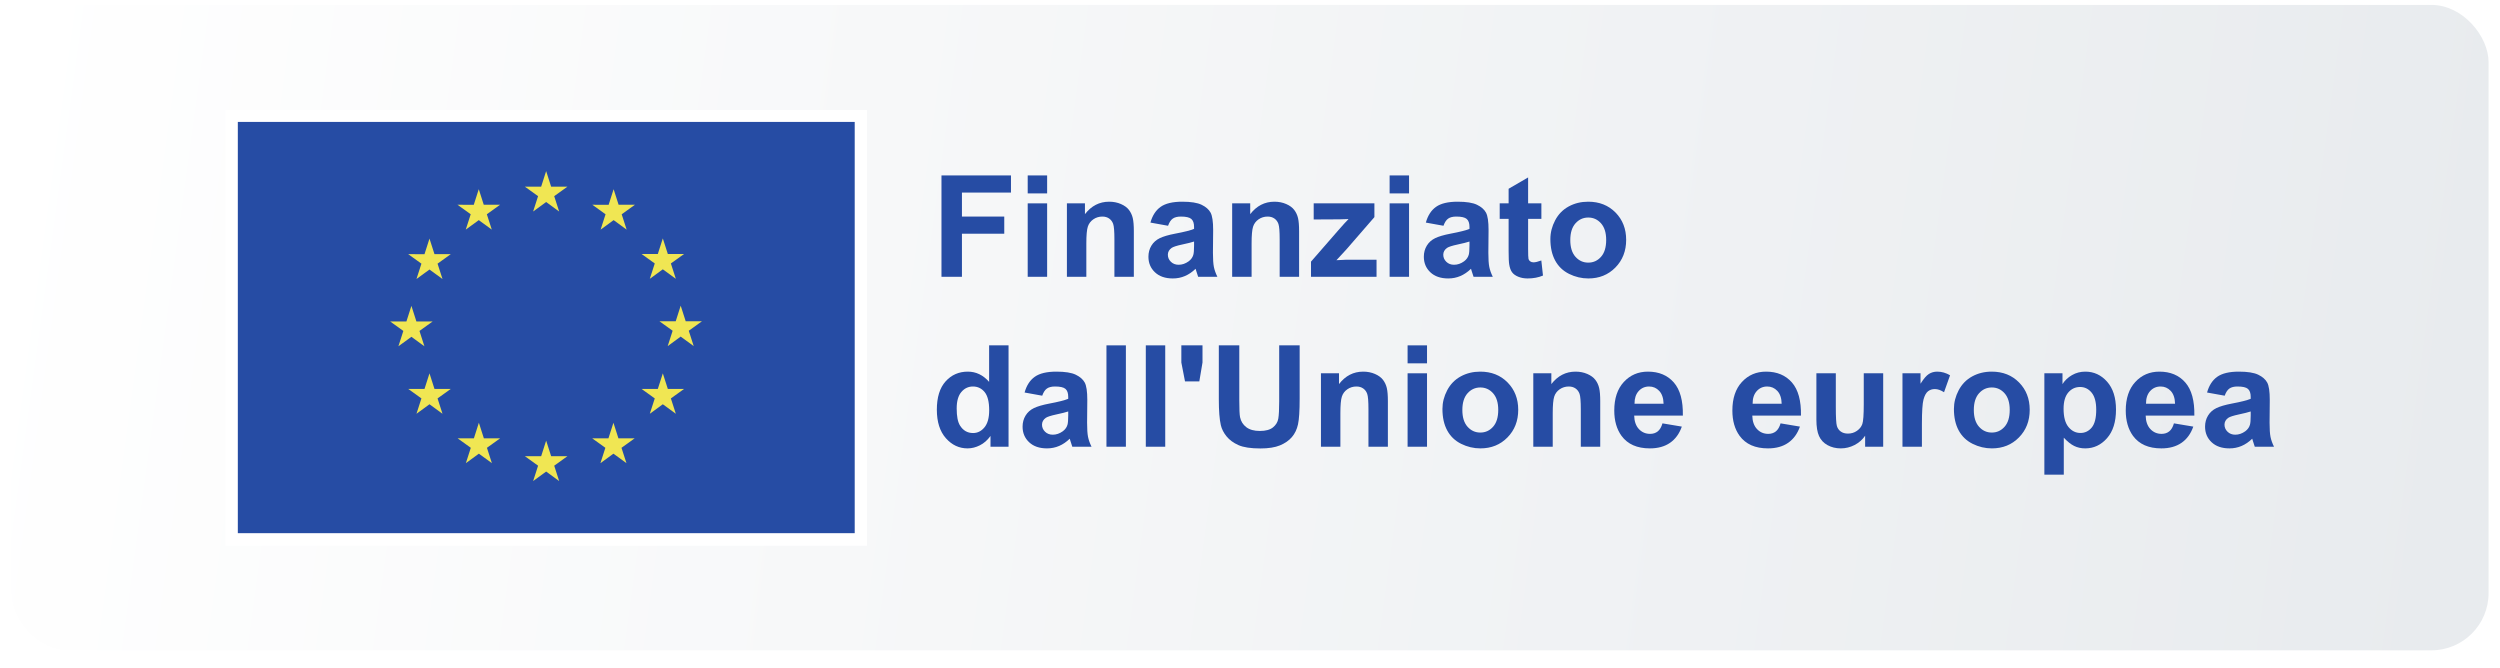 <svg xmlns="http://www.w3.org/2000/svg" width="1530" height="409" viewBox="0 0 1530 409" fill="none"><g filter="url(#filter0_d_37_98)"><rect x="7" y="3" width="1516" height="395" rx="35" fill="url(#paint0_linear_37_98)"></rect></g><path d="M138 67.302H530.632V334H138V67.302Z" fill="white"></path><path d="M145.549 74.613H523.081V326.302H145.549V74.613Z" fill="#264CA4"></path><path d="M326.27 129.452L334.237 123.639L342.205 129.452L339.173 120.051L347.264 114.237H337.29L334.237 104.721L331.185 114.247L321.216 114.237L329.302 120.051L326.27 129.452Z" fill="#F0E653"></path><path d="M285.045 140.528L293.012 134.715L300.973 140.528L297.947 131.127L306.033 125.313H296.059L293.007 115.787L289.955 125.323L279.985 125.313L288.072 131.127L285.045 140.528Z" fill="#F0E653"></path><path d="M262.847 146.019L259.795 155.556L249.825 155.547L257.912 161.36L254.88 170.761L262.847 164.948L270.813 170.761L267.781 161.36L275.868 155.547H265.899L262.847 146.019Z" fill="#F0E653"></path><path d="M251.781 206.122L259.743 211.935L256.716 202.534L264.803 196.72H254.833L251.781 187.194L248.728 196.74L238.756 196.72L246.847 202.534L243.815 211.935L251.781 206.122Z" fill="#F0E653"></path><path d="M265.899 238.019L262.847 228.492L259.795 238.028L249.825 238.019L257.912 243.832L254.88 253.233L262.847 247.409L270.813 253.233L267.781 243.832L275.868 238.019H265.899Z" fill="#F0E653"></path><path d="M296.121 268.242L293.069 258.724L290.023 268.251L280.048 268.242L288.135 274.054L285.108 283.456L293.075 277.642L301.036 283.456L298.009 274.054L306.095 268.242H296.121Z" fill="#F0E653"></path><path d="M337.296 279.191L334.243 269.666L331.196 279.202L321.221 279.191L329.308 285.006L326.281 294.407L334.248 288.593L342.209 294.407L339.179 285.006L347.269 279.191H337.296Z" fill="#F0E653"></path><path d="M378.469 268.242L375.423 258.724L372.365 268.251L362.401 268.242L370.483 274.054L367.456 283.456L375.423 277.642L383.388 283.456L380.352 274.054L388.443 268.242H378.469Z" fill="#F0E653"></path><path d="M408.703 238.019L405.645 228.492L402.587 238.028L392.624 238.019L400.715 243.832L397.679 253.233L405.645 247.409L413.611 253.233L410.575 243.832L418.665 238.019H408.703Z" fill="#F0E653"></path><path d="M429.616 196.606H419.643L416.585 187.079L413.539 196.616L403.564 196.606L411.655 202.419L408.629 211.82L416.585 205.996L424.551 211.82L421.525 202.419L429.616 196.606Z" fill="#F0E653"></path><path d="M397.679 170.636L405.645 164.823L413.611 170.636L410.575 161.235L418.665 155.432H408.703L405.645 145.906L402.587 155.443L392.624 155.432L400.715 161.235L397.679 170.636Z" fill="#F0E653"></path><path d="M375.537 115.797L372.489 125.333L362.516 125.313L370.596 131.137L367.57 140.539L375.546 134.715L383.502 140.539L380.477 131.137L388.568 125.313H378.584L375.537 115.797Z" fill="#F0E653"></path><path d="M576.184 169.397V107.36H618.712V117.855H588.709V132.539H614.608V143.033H588.709V169.397H576.184Z" fill="#264CA4"></path><path d="M628.955 169.397V124.456H640.845V169.397H628.955ZM628.955 118.363V107.36H640.845V118.363H628.955Z" fill="#264CA4"></path><path d="M693.91 169.397H682.02V146.461C682.02 141.609 681.764 138.471 681.257 137.047C680.749 135.621 679.924 134.513 678.782 133.723C677.64 132.935 676.264 132.539 674.654 132.539C672.594 132.539 670.749 133.104 669.113 134.231C667.476 135.36 666.353 136.856 665.749 138.719C665.142 140.58 664.837 144.021 664.837 149.044V169.397H652.946V124.456H663.99V131.057C667.913 125.98 672.85 123.44 678.804 123.44C681.426 123.44 683.824 123.913 685.996 124.859C688.168 125.804 689.812 127.009 690.926 128.476C692.04 129.943 692.816 131.609 693.254 133.471C693.692 135.332 693.91 137.997 693.91 141.468V169.397Z" fill="#264CA4"></path><path d="M730.769 147.816C729.247 148.323 726.835 148.931 723.533 149.635C720.233 150.34 718.075 151.032 717.059 151.71C715.507 152.81 714.731 154.206 714.731 155.898C714.731 157.563 715.351 159.002 716.593 160.216C717.835 161.428 719.413 162.035 721.332 162.035C723.476 162.035 725.523 161.331 727.471 159.919C728.908 158.847 729.853 157.535 730.304 155.984C730.613 154.968 730.769 153.036 730.769 150.186V147.816ZM714.859 138.167L704.067 136.222C705.28 131.878 707.369 128.662 710.329 126.572C713.293 124.486 717.695 123.44 723.533 123.44C728.837 123.44 732.785 124.068 735.381 125.323C737.979 126.58 739.804 128.174 740.864 130.107C741.921 132.039 742.449 135.586 742.449 140.75L742.321 154.63C742.321 158.579 742.512 161.492 742.895 163.368C743.275 165.244 743.985 167.255 745.031 169.398H733.267C732.955 168.61 732.575 167.438 732.124 165.886C731.927 165.18 731.785 164.716 731.703 164.49C729.671 166.464 727.496 167.944 725.184 168.932C722.872 169.92 720.403 170.414 717.777 170.414C713.149 170.414 709.504 169.159 706.84 166.648C704.173 164.136 702.84 160.963 702.84 157.126C702.84 154.587 703.447 152.323 704.66 150.334C705.872 148.344 707.572 146.822 709.76 145.764C711.944 144.706 715.097 143.782 719.217 142.992C724.775 141.948 728.627 140.975 730.769 140.072V138.888C730.769 136.602 730.205 134.972 729.077 133.999C727.949 133.026 725.819 132.539 722.687 132.539C720.572 132.539 718.921 132.955 717.736 133.787C716.551 134.62 715.593 136.08 714.859 138.167Z" fill="#264CA4"></path><path d="M795.048 169.397H783.157V146.461C783.157 141.609 782.905 138.471 782.397 137.047C781.889 135.621 781.064 134.513 779.921 133.723C778.777 132.935 777.402 132.539 775.796 132.539C773.736 132.539 771.886 133.104 770.252 134.231C768.616 135.36 767.493 136.856 766.886 138.719C766.28 140.58 765.978 144.021 765.978 149.044V169.397H754.085V124.456H765.132V131.057C769.05 125.98 773.988 123.44 779.941 123.44C782.566 123.44 784.962 123.913 787.137 124.859C789.309 125.804 790.952 127.009 792.066 128.476C793.181 129.943 793.957 131.609 794.394 133.471C794.829 135.332 795.048 137.997 795.048 141.468V169.397Z" fill="#264CA4"></path><path d="M802.327 169.397V160.129L819.171 140.791C821.933 137.632 823.981 135.388 825.307 134.061C823.924 134.148 822.103 134.204 819.848 134.231L803.979 134.317V124.456H841.135V132.877L823.952 152.681L817.9 159.241C821.203 159.044 823.247 158.944 824.039 158.944H842.444V169.397H802.327Z" fill="#264CA4"></path><path d="M850.444 169.397V124.456H862.335V169.397H850.444ZM850.444 118.363V107.36H862.335V118.363H850.444Z" fill="#264CA4"></path><path d="M899.319 147.816C897.796 148.323 895.384 148.931 892.085 149.635C888.783 150.34 886.624 151.032 885.608 151.71C884.059 152.81 883.283 154.206 883.283 155.898C883.283 157.563 883.902 159.002 885.145 160.216C886.384 161.428 887.965 162.035 889.884 162.035C892.028 162.035 894.072 161.331 896.02 159.919C897.457 158.847 898.402 157.535 898.856 155.984C899.165 154.968 899.319 153.036 899.319 150.186V147.816ZM883.408 138.167L872.619 136.222C873.829 131.878 875.918 128.662 878.881 126.572C881.842 124.486 886.244 123.44 892.085 123.44C897.387 123.44 901.337 124.068 903.933 125.323C906.528 126.58 908.356 128.174 909.413 130.107C910.471 132.039 910.999 135.586 910.999 140.75L910.873 154.63C910.873 158.579 911.064 161.492 911.444 163.368C911.824 165.244 912.539 167.255 913.583 169.398H901.816C901.507 168.61 901.126 167.438 900.673 165.886C900.478 165.18 900.335 164.716 900.252 164.49C898.22 166.464 896.048 167.944 893.733 168.932C891.421 169.92 888.952 170.414 886.329 170.414C881.703 170.414 878.056 169.159 875.389 166.648C872.722 164.136 871.389 160.963 871.389 157.126C871.389 154.587 871.996 152.323 873.209 150.334C874.424 148.344 876.124 146.822 878.309 145.764C880.496 144.706 883.648 143.782 887.767 142.992C893.324 141.948 897.176 140.975 899.319 140.072V138.888C899.319 136.602 898.757 134.972 897.627 133.999C896.499 133.026 894.369 132.539 891.239 132.539C889.121 132.539 887.471 132.955 886.285 133.787C885.1 134.62 884.143 136.08 883.408 138.167Z" fill="#264CA4"></path><path d="M943.329 124.456V133.935H935.205V152.047C935.205 155.716 935.282 157.852 935.438 158.459C935.593 159.066 935.946 159.566 936.496 159.96C937.045 160.356 937.714 160.555 938.506 160.555C939.605 160.555 941.2 160.172 943.288 159.411L944.304 168.636C941.539 169.822 938.408 170.414 934.91 170.414C932.764 170.414 930.832 170.055 929.11 169.334C927.389 168.615 926.129 167.684 925.324 166.542C924.52 165.399 923.962 163.854 923.652 161.908C923.4 160.526 923.272 157.732 923.272 153.528V133.935H917.814V124.456H923.272V115.528L935.205 108.588V124.456H943.329Z" fill="#264CA4"></path><path d="M961.02 146.927C961.02 151.386 962.08 154.799 964.195 157.168C966.312 159.539 968.919 160.723 972.023 160.723C975.127 160.723 977.728 159.539 979.829 157.168C981.931 154.799 982.983 151.356 982.983 146.843C982.983 142.443 981.931 139.056 979.829 136.687C977.728 134.318 975.127 133.132 972.023 133.132C968.919 133.132 966.312 134.318 964.195 136.687C962.08 139.056 961.02 142.47 961.02 146.927ZM948.832 146.292C948.832 142.343 949.807 138.52 951.755 134.826C953.7 131.128 956.457 128.307 960.025 126.362C963.595 124.414 967.58 123.44 971.981 123.44C978.78 123.44 984.351 125.65 988.697 130.063C993.04 134.479 995.212 140.058 995.212 146.8C995.212 153.599 993.02 159.235 988.632 163.707C984.247 168.178 978.723 170.414 972.067 170.414C967.947 170.414 964.017 169.483 960.28 167.62C956.54 165.759 953.7 163.03 951.755 159.432C949.807 155.835 948.832 151.455 948.832 146.292Z" fill="#264CA4"></path><path d="M585.493 249.954C585.493 254.75 586.154 258.22 587.481 260.363C589.4 263.467 592.08 265.019 595.522 265.019C598.257 265.019 600.585 263.855 602.504 261.527C604.424 259.199 605.381 255.723 605.381 251.095C605.381 245.933 604.452 242.216 602.59 239.945C600.728 237.675 598.342 236.538 595.436 236.538C592.616 236.538 590.254 237.66 588.348 239.903C586.444 242.145 585.493 245.497 585.493 249.954ZM617.23 273.397H606.186V266.797C604.35 269.363 602.186 271.275 599.689 272.53C597.194 273.786 594.676 274.412 592.137 274.412C586.973 274.412 582.55 272.332 578.869 268.171C575.189 264.011 573.348 258.204 573.348 250.756C573.348 243.139 575.14 237.351 578.722 233.386C582.304 229.421 586.832 227.44 592.306 227.44C597.326 227.44 601.67 229.528 605.34 233.703V211.359H617.23V273.397Z" fill="#264CA4"></path><path d="M653.752 251.815C652.228 252.323 649.816 252.93 646.515 253.633C643.215 254.34 641.056 255.031 640.04 255.708C638.488 256.808 637.712 258.204 637.712 259.897C637.712 261.563 638.332 263.002 639.575 264.215C640.816 265.427 642.395 266.033 644.315 266.033C646.457 266.033 648.504 265.33 650.452 263.918C651.889 262.847 652.835 261.533 653.285 259.983C653.595 258.967 653.752 257.035 653.752 254.186V251.815ZM637.84 242.167L627.048 240.22C628.261 235.876 630.351 232.66 633.312 230.573C636.275 228.485 640.676 227.44 646.515 227.44C651.819 227.44 655.767 228.068 658.364 229.323C660.96 230.579 662.785 232.174 663.845 234.105C664.903 236.038 665.431 239.585 665.431 244.748L665.304 258.63C665.304 262.579 665.493 265.491 665.876 267.367C666.257 269.244 666.968 271.254 668.012 273.397H656.249C655.936 272.608 655.556 271.436 655.105 269.885C654.908 269.18 654.767 268.715 654.684 268.488C652.652 270.464 650.479 271.944 648.165 272.931C645.853 273.919 643.384 274.412 640.76 274.412C636.132 274.412 632.485 273.157 629.821 270.647C627.155 268.135 625.821 264.963 625.821 261.126C625.821 258.586 626.428 256.321 627.643 254.333C628.853 252.344 630.553 250.82 632.741 249.763C634.927 248.704 638.08 247.781 642.2 246.991C647.757 245.948 651.608 244.974 653.752 244.073V242.887C653.752 240.6 653.187 238.971 652.059 237.999C650.931 237.024 648.801 236.538 645.668 236.538C643.553 236.538 641.903 236.955 640.717 237.787C639.533 238.62 638.575 240.079 637.84 242.167Z" fill="#264CA4"></path><path d="M677.152 273.397V211.359H689.042V273.397H677.152Z" fill="#264CA4"></path><path d="M701.233 273.397V211.359H713.124V273.397H701.233Z" fill="#264CA4"></path><path d="M725.225 233.408L722.982 221.855V211.359H735.93V221.855L733.985 233.408H725.225Z" fill="#264CA4"></path><path d="M745.921 211.359H758.447V244.96C758.447 250.292 758.6 253.747 758.911 255.326C759.447 257.866 760.723 259.906 762.741 261.443C764.757 262.98 767.515 263.748 771.015 263.748C774.569 263.748 777.249 263.023 779.053 261.569C780.859 260.118 781.947 258.332 782.315 256.216C782.679 254.1 782.864 250.587 782.864 245.679V211.359H795.389V243.944C795.389 251.392 795.051 256.654 794.373 259.728C793.697 262.802 792.447 265.4 790.629 267.514C788.809 269.632 786.376 271.316 783.329 272.572C780.283 273.826 776.304 274.455 771.395 274.455C765.471 274.455 760.979 273.771 757.916 272.402C754.856 271.035 752.436 269.257 750.66 267.071C748.881 264.884 747.709 262.592 747.148 260.193C746.327 256.639 745.921 251.392 745.921 244.452V211.359Z" fill="#264CA4"></path><path d="M849.384 273.397H837.493V250.462C837.493 245.609 837.241 242.469 836.733 241.045C836.225 239.621 835.4 238.514 834.257 237.723C833.113 236.933 831.739 236.538 830.132 236.538C828.072 236.538 826.223 237.103 824.588 238.231C822.952 239.359 821.829 240.855 821.223 242.718C820.616 244.579 820.315 248.021 820.315 253.043V273.397H808.421V228.456H819.468V235.057C823.387 229.979 828.324 227.44 834.277 227.44C836.903 227.44 839.299 227.912 841.473 228.857C843.645 229.803 845.288 231.009 846.403 232.475C847.517 233.943 848.293 235.608 848.731 237.469C849.165 239.332 849.384 241.997 849.384 245.467V273.397Z" fill="#264CA4"></path><path d="M861.447 273.397V228.456H873.337V273.397H861.447ZM861.447 222.362V211.359H873.337V222.362H861.447Z" fill="#264CA4"></path><path d="M894.962 250.926C894.962 255.385 896.02 258.799 898.134 261.168C900.252 263.538 902.861 264.723 905.965 264.723C909.066 264.723 911.67 263.538 913.772 261.168C915.873 258.799 916.924 255.355 916.924 250.843C916.924 246.442 915.873 243.056 913.772 240.687C911.67 238.316 909.066 237.132 905.965 237.132C902.861 237.132 900.252 238.316 898.134 240.687C896.02 243.056 894.962 246.468 894.962 250.926ZM882.774 250.292C882.774 246.343 883.746 242.52 885.694 238.824C887.64 235.128 890.397 232.306 893.968 230.36C897.536 228.412 901.52 227.44 905.921 227.44C912.72 227.44 918.293 229.648 922.637 234.063C926.981 238.478 929.154 244.057 929.154 250.8C929.154 257.599 926.96 263.235 922.574 267.706C918.186 272.178 912.665 274.412 906.006 274.412C901.886 274.412 897.96 273.481 894.22 271.62C890.482 269.757 887.64 267.028 885.694 263.431C883.746 259.835 882.774 255.455 882.774 250.292Z" fill="#264CA4"></path><path d="M979.342 273.397H967.452V250.462C967.452 245.609 967.197 242.469 966.689 241.045C966.181 239.621 965.356 238.514 964.214 237.723C963.072 236.933 961.697 236.538 960.088 236.538C958.028 236.538 956.181 237.103 954.545 238.231C952.908 239.359 951.785 240.855 951.181 242.718C950.574 244.579 950.269 248.021 950.269 253.043V273.397H938.378V228.456H949.424V235.057C953.345 229.979 958.282 227.44 964.236 227.44C966.858 227.44 969.257 227.912 971.428 228.857C973.6 229.803 975.244 231.009 976.358 232.475C977.473 233.943 978.249 235.608 978.686 237.469C979.124 239.332 979.342 241.997 979.342 245.467V273.397Z" fill="#264CA4"></path><path d="M1018.11 247.076C1018.02 243.633 1017.13 241.018 1015.44 239.226C1013.75 237.435 1011.69 236.538 1009.26 236.538C1006.67 236.538 1004.52 237.485 1002.83 239.374C1001.14 241.264 1000.3 243.832 1000.33 247.076H1018.11ZM1017.43 259.093L1029.28 261.081C1027.75 265.427 1025.35 268.736 1022.06 271.007C1018.77 273.278 1014.66 274.412 1009.73 274.412C1001.91 274.412 996.129 271.859 992.376 266.754C989.416 262.663 987.933 257.5 987.933 251.264C987.933 243.816 989.881 237.985 993.774 233.767C997.668 229.55 1002.59 227.44 1008.54 227.44C1015.23 227.44 1020.5 229.648 1024.37 234.063C1028.23 238.478 1030.08 245.243 1029.91 254.355H1000.12C1000.21 257.881 1001.17 260.626 1003 262.585C1004.83 264.545 1007.12 265.526 1009.86 265.526C1011.72 265.526 1013.28 265.019 1014.55 264.003C1015.82 262.987 1016.78 261.352 1017.43 259.093Z" fill="#264CA4"></path><path d="M1090.38 247.076C1090.3 243.633 1089.41 241.018 1087.72 239.226C1086.03 237.435 1083.97 236.538 1081.54 236.538C1078.94 236.538 1076.8 237.485 1075.11 239.374C1073.42 241.264 1072.58 243.832 1072.61 247.076H1090.38ZM1089.71 259.093L1101.56 261.081C1100.03 265.427 1097.63 268.736 1094.34 271.007C1091.05 273.278 1086.94 274.412 1082.01 274.412C1074.19 274.412 1068.41 271.859 1064.65 266.754C1061.69 262.663 1060.21 257.5 1060.21 251.264C1060.21 243.816 1062.16 237.985 1066.05 233.767C1069.95 229.55 1074.87 227.44 1080.82 227.44C1087.51 227.44 1092.78 229.648 1096.65 234.063C1100.51 238.478 1102.36 245.243 1102.19 254.355H1072.4C1072.49 257.881 1073.44 260.626 1075.28 262.585C1077.11 264.545 1079.4 265.526 1082.13 265.526C1084 265.526 1085.56 265.019 1086.83 264.003C1088.1 262.987 1089.06 261.352 1089.71 259.093Z" fill="#264CA4"></path><path d="M1141.46 273.397V266.668C1139.83 269.067 1137.68 270.957 1135.01 272.34C1132.34 273.721 1129.53 274.412 1126.57 274.412C1123.55 274.412 1120.84 273.75 1118.44 272.423C1116.04 271.097 1114.31 269.236 1113.24 266.838C1112.17 264.44 1111.63 261.126 1111.63 256.893V228.456H1123.52V249.107C1123.52 255.427 1123.74 259.299 1124.18 260.723C1124.61 262.148 1125.41 263.276 1126.57 264.108C1127.72 264.942 1129.19 265.356 1130.97 265.356C1133 265.356 1134.82 264.8 1136.43 263.686C1138.04 262.573 1139.14 261.19 1139.73 259.538C1140.32 257.888 1140.62 253.847 1140.62 247.414V228.456H1152.51V273.397H1141.46Z" fill="#264CA4"></path><path d="M1176.21 273.397H1164.31V228.456H1175.36V234.845C1177.25 231.827 1178.95 229.839 1180.46 228.879C1181.97 227.92 1183.68 227.44 1185.6 227.44C1188.31 227.44 1190.92 228.188 1193.43 229.685L1189.75 240.051C1187.74 238.754 1185.88 238.104 1184.16 238.104C1182.5 238.104 1181.09 238.563 1179.93 239.479C1178.77 240.397 1177.86 242.055 1177.2 244.452C1176.54 246.851 1176.21 251.873 1176.21 259.518V273.397Z" fill="#264CA4"></path><path d="M1207.98 250.926C1207.98 255.385 1209.05 258.799 1211.16 261.168C1213.28 263.538 1215.88 264.723 1218.99 264.723C1222.09 264.723 1224.69 263.538 1226.8 261.168C1228.9 258.799 1229.95 255.355 1229.95 250.843C1229.95 246.442 1228.9 243.056 1226.8 240.687C1224.69 238.316 1222.09 237.132 1218.99 237.132C1215.88 237.132 1213.28 238.316 1211.16 240.687C1209.05 243.056 1207.98 246.468 1207.98 250.926ZM1195.8 250.292C1195.8 246.343 1196.77 242.52 1198.72 238.824C1200.67 235.128 1203.42 232.306 1206.99 230.36C1210.56 228.412 1214.54 227.44 1218.95 227.44C1225.75 227.44 1231.32 229.648 1235.66 234.063C1240.01 238.478 1242.18 244.057 1242.18 250.8C1242.18 257.599 1239.99 263.235 1235.6 267.706C1231.21 272.178 1225.69 274.412 1219.03 274.412C1214.91 274.412 1210.98 273.481 1207.25 271.62C1203.51 269.757 1200.67 267.028 1198.72 263.431C1196.77 259.835 1195.8 255.455 1195.8 250.292Z" fill="#264CA4"></path><path d="M1262.91 250.166C1262.91 255.214 1263.92 258.945 1265.92 261.357C1267.92 263.769 1270.36 264.975 1273.24 264.975C1276 264.975 1278.3 263.868 1280.14 261.654C1281.97 259.44 1282.89 255.807 1282.89 250.756C1282.89 246.045 1281.94 242.548 1280.05 240.261C1278.16 237.978 1275.82 236.835 1273.03 236.835C1270.12 236.835 1267.71 237.956 1265.79 240.199C1263.87 242.442 1262.91 245.764 1262.91 250.166ZM1251.15 228.456H1262.24V235.057C1263.68 232.8 1265.62 230.967 1268.08 229.556C1270.53 228.145 1273.25 227.44 1276.24 227.44C1281.46 227.44 1285.89 229.485 1289.53 233.578C1293.17 237.667 1294.99 243.366 1294.99 250.673C1294.99 258.178 1293.16 264.011 1289.49 268.171C1285.82 272.332 1281.38 274.412 1276.16 274.412C1273.68 274.412 1271.43 273.919 1269.41 272.931C1267.39 271.944 1265.27 270.251 1263.04 267.854V290.493H1251.15V228.456Z" fill="#264CA4"></path><path d="M1331.13 247.076C1331.05 243.633 1330.16 241.018 1328.47 239.226C1326.77 237.435 1324.71 236.538 1322.29 236.538C1319.69 236.538 1317.55 237.485 1315.85 239.374C1314.16 241.264 1313.33 243.832 1313.36 247.076H1331.13ZM1330.45 259.093L1342.3 261.081C1340.78 265.427 1338.37 268.736 1335.09 271.007C1331.8 273.278 1327.69 274.412 1322.75 274.412C1314.94 274.412 1309.15 271.859 1305.4 266.754C1302.44 262.663 1300.96 257.5 1300.96 251.264C1300.96 243.816 1302.91 237.985 1306.8 233.767C1310.69 229.55 1315.61 227.44 1321.57 227.44C1328.25 227.44 1333.53 229.648 1337.39 234.063C1341.26 238.478 1343.11 245.243 1342.94 254.355H1313.15C1313.23 257.881 1314.19 260.626 1316.02 262.585C1317.86 264.545 1320.14 265.526 1322.88 265.526C1324.74 265.526 1326.31 265.019 1327.57 264.003C1328.85 262.987 1329.8 261.352 1330.45 259.093Z" fill="#264CA4"></path><path d="M1377.43 251.815C1375.9 252.323 1373.49 252.93 1370.19 253.633C1366.89 254.34 1364.73 255.031 1363.71 255.708C1362.16 256.808 1361.39 258.204 1361.39 259.897C1361.39 261.563 1362.01 263.002 1363.25 264.215C1364.49 265.427 1366.07 266.033 1367.99 266.033C1370.13 266.033 1372.18 265.33 1374.13 263.918C1375.56 262.847 1376.51 261.533 1376.96 259.983C1377.27 258.967 1377.43 257.035 1377.43 254.186V251.815ZM1361.51 242.167L1350.72 240.22C1351.94 235.876 1354.02 232.66 1356.98 230.573C1359.95 228.485 1364.35 227.44 1370.19 227.44C1375.49 227.44 1379.44 228.068 1382.04 229.323C1384.63 230.579 1386.46 232.174 1387.52 234.105C1388.58 236.038 1389.1 239.585 1389.1 244.748L1388.98 258.63C1388.98 262.579 1389.17 265.491 1389.55 267.367C1389.93 269.244 1390.64 271.254 1391.69 273.397H1379.92C1379.61 272.608 1379.23 271.436 1378.78 269.885C1378.58 269.18 1378.44 268.715 1378.36 268.488C1376.33 270.464 1374.15 271.944 1371.84 272.931C1369.53 273.919 1367.06 274.412 1364.43 274.412C1359.81 274.412 1356.16 273.157 1353.5 270.647C1350.83 268.135 1349.5 264.963 1349.5 261.126C1349.5 258.586 1350.1 256.321 1351.32 254.333C1352.53 252.344 1354.23 250.82 1356.42 249.763C1358.6 248.704 1361.75 247.781 1365.87 246.991C1371.43 245.948 1375.28 244.974 1377.43 244.073V242.887C1377.43 240.6 1376.86 238.971 1375.73 237.999C1374.6 237.024 1372.48 236.538 1369.34 236.538C1367.23 236.538 1365.58 236.955 1364.39 237.787C1363.21 238.62 1362.25 240.079 1361.51 242.167Z" fill="#264CA4"></path><defs><filter id="filter0_d_37_98" x="0.8" y="0.8" width="1528.4" height="407.4" filterUnits="userSpaceOnUse" color-interpolation-filters="sRGB"><feGaussianBlur stdDeviation="3.1"></feGaussianBlur></filter><linearGradient id="paint0_linear_37_98" x1="7" y1="46" x2="1516.13" y2="251.034" gradientUnits="userSpaceOnUse"><stop stop-color="white"></stop><stop offset="1" stop-color="#E8EBEE"></stop></linearGradient></defs></svg>